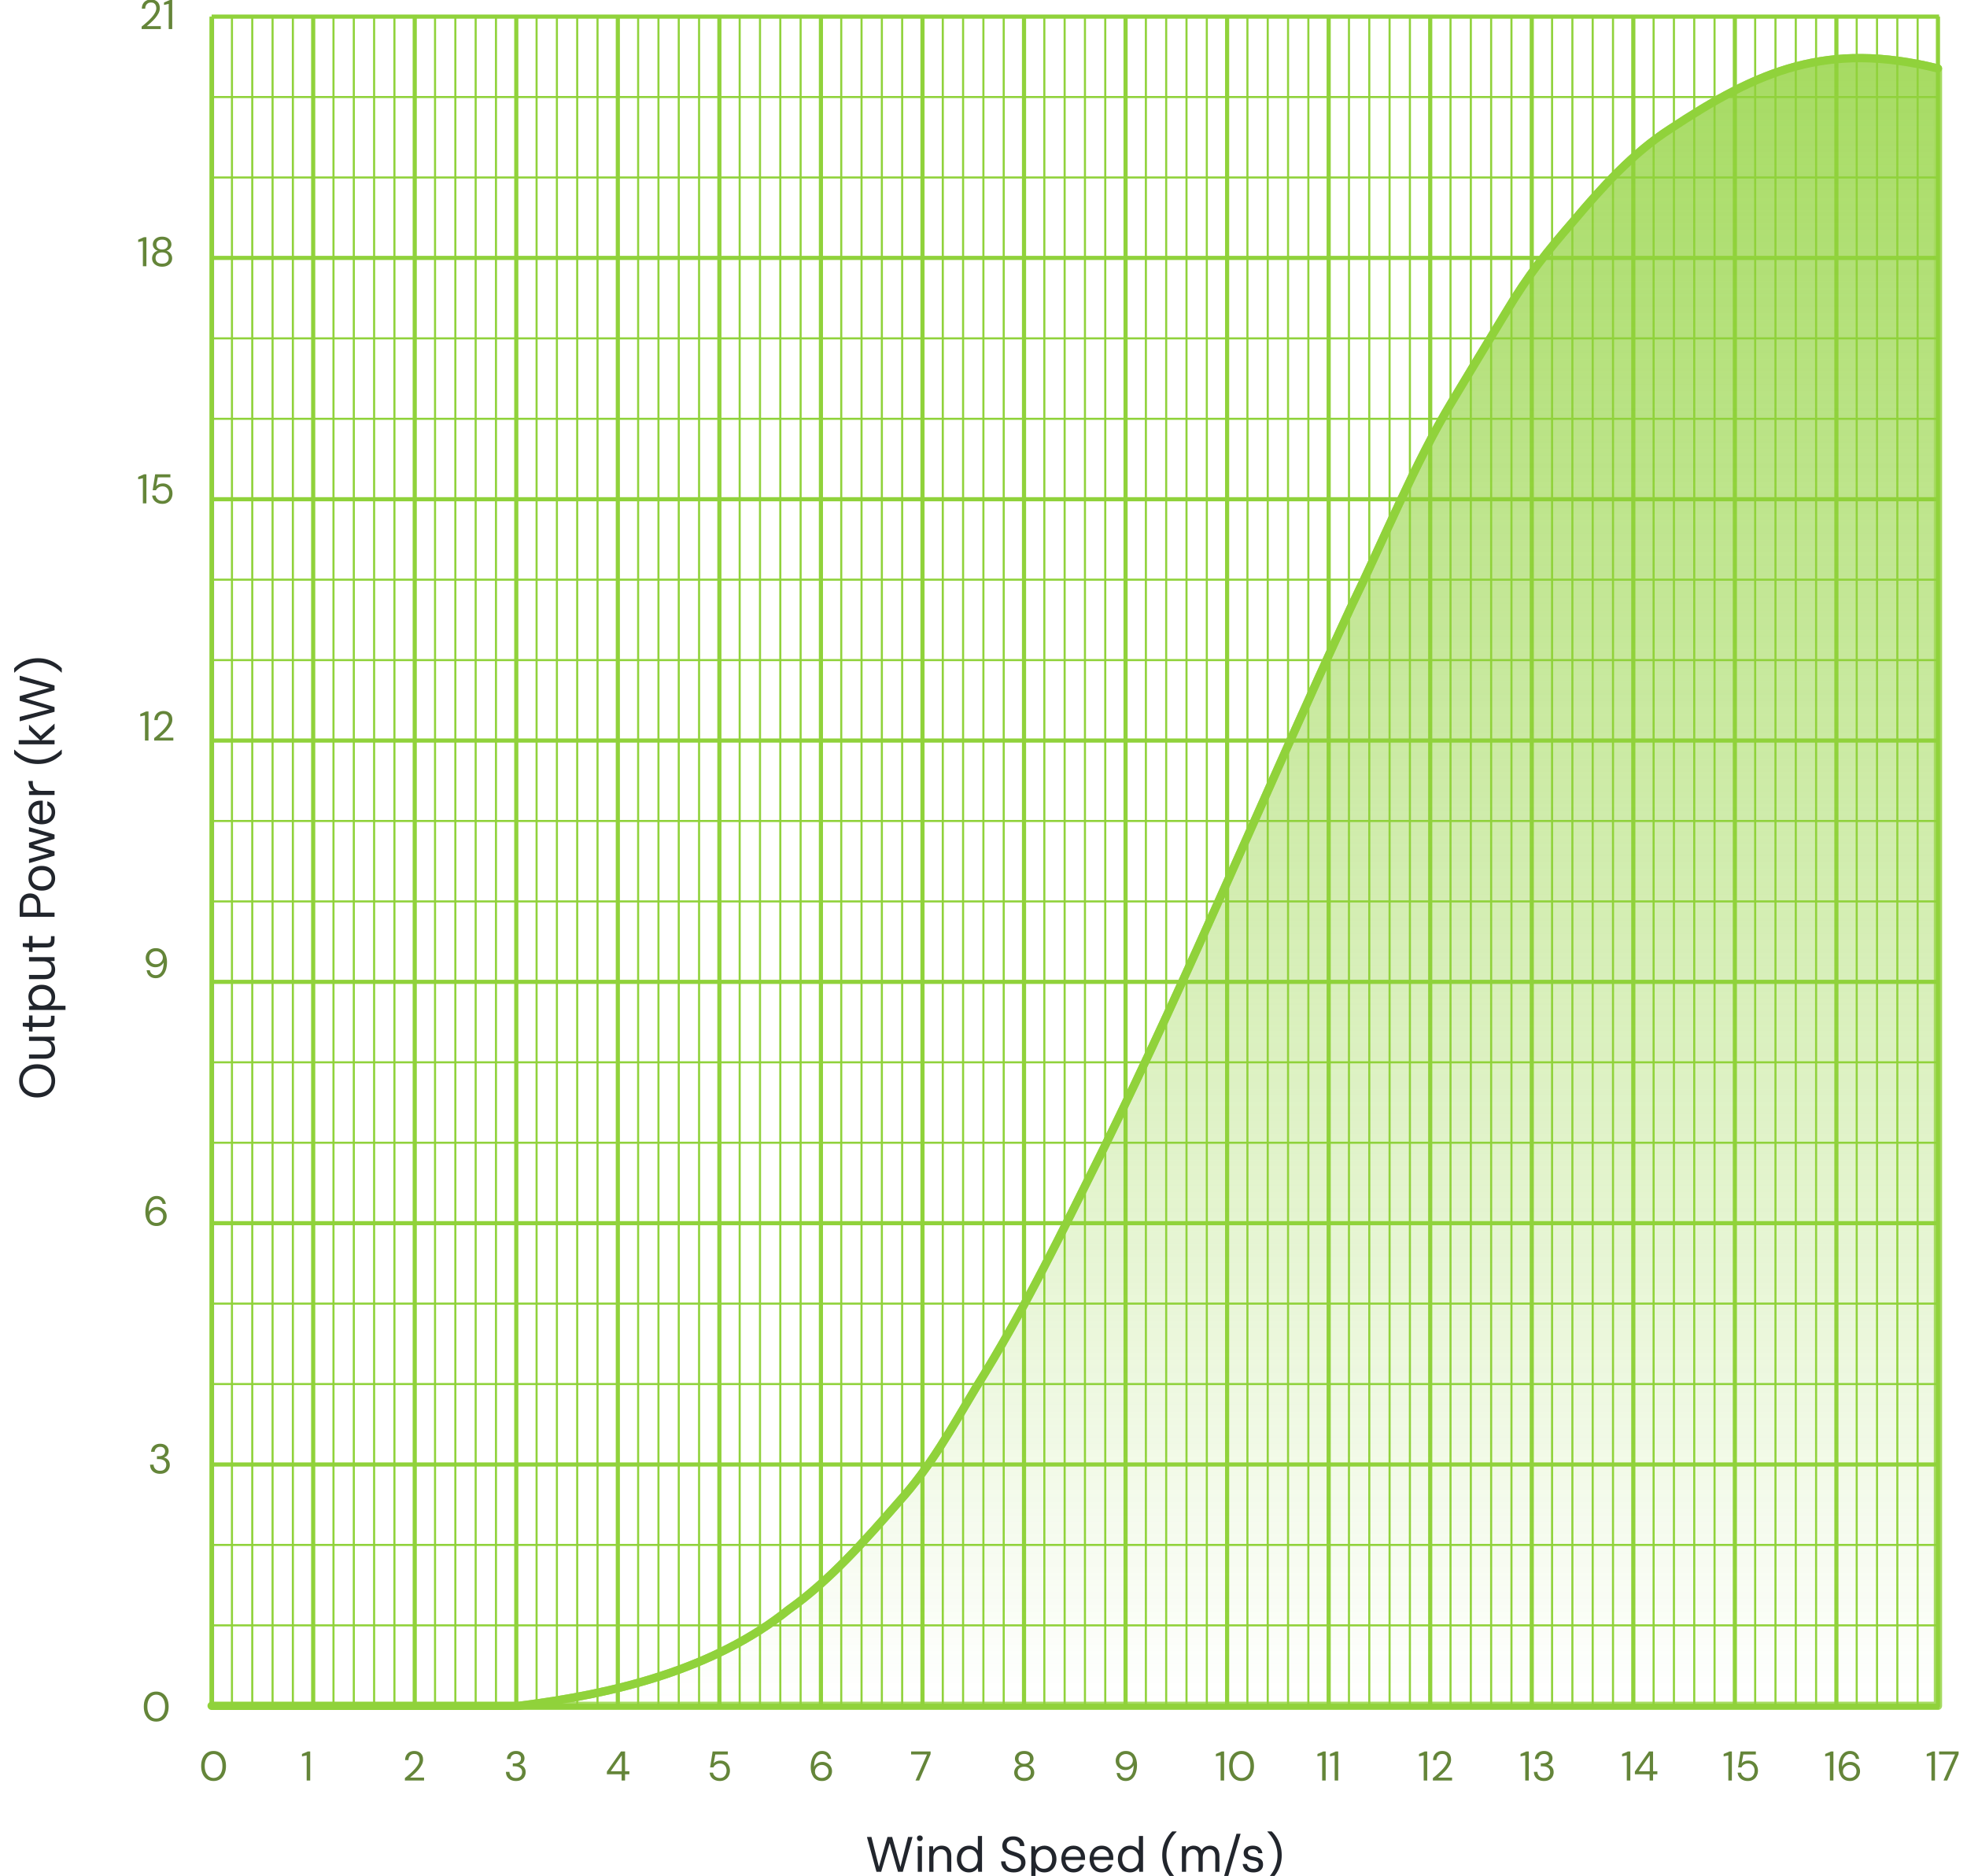 <?xml version="1.0" encoding="UTF-8"?> <svg xmlns="http://www.w3.org/2000/svg" width="474" height="452" viewBox="0 0 474 452" fill="none"><g clip-path="url(#clip0_4658_5780)"><path d="M51.332 411.327V4.069" stroke="#515761" stroke-width="0.5" stroke-miterlimit="10"></path><path d="M51 4H467.278" stroke="#90D23B" stroke-miterlimit="10"></path><path d="M51 23.381H467.278" stroke="#90D23B" stroke-width="0.5" stroke-miterlimit="10"></path><path d="M51 42.762H467.278" stroke="#90D23B" stroke-width="0.5" stroke-miterlimit="10"></path><path d="M51 62.143H467.278" stroke="#90D23B" stroke-miterlimit="10"></path><path d="M51 81.524H467.278" stroke="#90D23B" stroke-width="0.5" stroke-miterlimit="10"></path><path d="M51 100.905H467.278" stroke="#90D23B" stroke-width="0.5" stroke-miterlimit="10"></path><path d="M51 120.286H467.278" stroke="#90D23B" stroke-miterlimit="10"></path><path d="M51 139.667H467.278" stroke="#90D23B" stroke-width="0.5" stroke-miterlimit="10"></path><path d="M51 159.048H467.278" stroke="#90D23B" stroke-width="0.5" stroke-miterlimit="10"></path><path d="M51 178.429H467.278" stroke="#90D23B" stroke-miterlimit="10"></path><path d="M51 197.81H467.278" stroke="#90D23B" stroke-width="0.5" stroke-miterlimit="10"></path><path d="M51 217.19H467.278" stroke="#90D23B" stroke-width="0.5" stroke-miterlimit="10"></path><path d="M51 236.571H467.278" stroke="#90D23B" stroke-miterlimit="10"></path><path d="M51 255.952H467.278" stroke="#90D23B" stroke-width="0.5" stroke-miterlimit="10"></path><path d="M51 275.333H467.278" stroke="#90D23B" stroke-width="0.5" stroke-miterlimit="10"></path><path d="M51 294.714H467.278" stroke="#90D23B" stroke-miterlimit="10"></path><path d="M51 314.095H467.278" stroke="#90D23B" stroke-width="0.5" stroke-miterlimit="10"></path><path d="M51 333.476H467.278" stroke="#90D23B" stroke-width="0.5" stroke-miterlimit="10"></path><path d="M51 352.857H467.278" stroke="#90D23B" stroke-miterlimit="10"></path><path d="M51 372.238H467.278" stroke="#90D23B" stroke-width="0.5" stroke-miterlimit="10"></path><path d="M51 391.619H467.278" stroke="#90D23B" stroke-width="0.5" stroke-miterlimit="10"></path><path d="M51 411H467.278" stroke="#90D23B" stroke-miterlimit="10"></path><path d="M51.033 4.089V411.327H467.311" stroke="#90D23B" stroke-miterlimit="10"></path><path d="M51 411.258V4" stroke="#90D23B" stroke-miterlimit="10"></path><path d="M55.895 411.258V4" stroke="#90D23B" stroke-width="0.5" stroke-miterlimit="10"></path><path d="M60.788 411.258V4" stroke="#90D23B" stroke-width="0.5" stroke-miterlimit="10"></path><path d="M65.683 411.258V4" stroke="#90D23B" stroke-width="0.5" stroke-miterlimit="10"></path><path d="M70.576 411.258V4" stroke="#90D23B" stroke-width="0.5" stroke-miterlimit="10"></path><path d="M75.471 411.258V4" stroke="#90D23B" stroke-miterlimit="10"></path><path d="M80.364 411.258V4" stroke="#90D23B" stroke-width="0.5" stroke-miterlimit="10"></path><path d="M85.259 411.258V4" stroke="#90D23B" stroke-width="0.5" stroke-miterlimit="10"></path><path d="M90.153 411.258V4" stroke="#90D23B" stroke-width="0.5" stroke-miterlimit="10"></path><path d="M95.047 411.258V4" stroke="#90D23B" stroke-width="0.5" stroke-miterlimit="10"></path><path d="M99.941 411.258V4" stroke="#90D23B" stroke-miterlimit="10"></path><path d="M104.835 411.258V4" stroke="#90D23B" stroke-width="0.5" stroke-miterlimit="10"></path><path d="M109.729 411.258V4" stroke="#90D23B" stroke-width="0.5" stroke-miterlimit="10"></path><path d="M114.624 411.258V4" stroke="#90D23B" stroke-width="0.5" stroke-miterlimit="10"></path><path d="M119.518 411.258V4" stroke="#90D23B" stroke-width="0.5" stroke-miterlimit="10"></path><path d="M124.412 411.258V4" stroke="#90D23B" stroke-miterlimit="10"></path><path d="M129.306 411.258V4" stroke="#90D23B" stroke-width="0.5" stroke-miterlimit="10"></path><path d="M134.2 411.258V4" stroke="#90D23B" stroke-width="0.5" stroke-miterlimit="10"></path><path d="M139.094 411.258V4" stroke="#90D23B" stroke-width="0.5" stroke-miterlimit="10"></path><path d="M143.988 411.258V4" stroke="#90D23B" stroke-width="0.5" stroke-miterlimit="10"></path><path d="M148.883 411.258V4" stroke="#90D23B" stroke-miterlimit="10"></path><path d="M153.776 411.258V4" stroke="#90D23B" stroke-width="0.5" stroke-miterlimit="10"></path><path d="M158.671 411.258V4" stroke="#90D23B" stroke-width="0.5" stroke-miterlimit="10"></path><path d="M163.564 411.258V4" stroke="#90D23B" stroke-width="0.5" stroke-miterlimit="10"></path><path d="M168.459 411.258V4" stroke="#90D23B" stroke-width="0.5" stroke-miterlimit="10"></path><path d="M173.353 411.258V4" stroke="#90D23B" stroke-miterlimit="10"></path><path d="M178.247 411.258V4" stroke="#90D23B" stroke-width="0.5" stroke-miterlimit="10"></path><path d="M183.142 411.258V4" stroke="#90D23B" stroke-width="0.5" stroke-miterlimit="10"></path><path d="M188.035 411.258V4" stroke="#90D23B" stroke-width="0.5" stroke-miterlimit="10"></path><path d="M192.93 411.258V4" stroke="#90D23B" stroke-width="0.5" stroke-miterlimit="10"></path><path d="M197.823 411.258V4" stroke="#90D23B" stroke-miterlimit="10"></path><path d="M202.718 411.258V4" stroke="#90D23B" stroke-width="0.5" stroke-miterlimit="10"></path><path d="M207.611 411.258V4" stroke="#90D23B" stroke-width="0.5" stroke-miterlimit="10"></path><path d="M212.506 411.258V4" stroke="#90D23B" stroke-width="0.5" stroke-miterlimit="10"></path><path d="M217.4 411.258V4" stroke="#90D23B" stroke-width="0.5" stroke-miterlimit="10"></path><path d="M222.294 411.258V4" stroke="#90D23B" stroke-miterlimit="10"></path><path d="M227.188 411.258V4" stroke="#90D23B" stroke-width="0.5" stroke-miterlimit="10"></path><path d="M232.082 411.258V4" stroke="#90D23B" stroke-width="0.5" stroke-miterlimit="10"></path><path d="M236.977 411.258V4" stroke="#90D23B" stroke-width="0.5" stroke-miterlimit="10"></path><path d="M241.871 411.258V4" stroke="#90D23B" stroke-width="0.5" stroke-miterlimit="10"></path><path d="M246.765 411.258V4" stroke="#90D23B" stroke-miterlimit="10"></path><path d="M251.659 411.258V4" stroke="#90D23B" stroke-width="0.5" stroke-miterlimit="10"></path><path d="M256.553 411.258V4" stroke="#90D23B" stroke-width="0.5" stroke-miterlimit="10"></path><path d="M261.447 411.258V4" stroke="#90D23B" stroke-width="0.5" stroke-miterlimit="10"></path><path d="M266.341 411.258V4" stroke="#90D23B" stroke-width="0.5" stroke-miterlimit="10"></path><path d="M271.235 411.258V4" stroke="#90D23B" stroke-miterlimit="10"></path><path d="M276.13 411.258V4" stroke="#90D23B" stroke-width="0.5" stroke-miterlimit="10"></path><path d="M281.023 411.258V4" stroke="#90D23B" stroke-width="0.5" stroke-miterlimit="10"></path><path d="M285.918 411.258V4" stroke="#90D23B" stroke-width="0.5" stroke-miterlimit="10"></path><path d="M290.812 411.258V4" stroke="#90D23B" stroke-width="0.5" stroke-miterlimit="10"></path><path d="M295.706 411.258V4" stroke="#90D23B" stroke-miterlimit="10"></path><path d="M300.6 411.258V4" stroke="#90D23B" stroke-width="0.5" stroke-miterlimit="10"></path><path d="M305.494 411.258V4" stroke="#90D23B" stroke-width="0.5" stroke-miterlimit="10"></path><path d="M310.389 411.258V4" stroke="#90D23B" stroke-width="0.5" stroke-miterlimit="10"></path><path d="M315.282 411.258V4" stroke="#90D23B" stroke-width="0.5" stroke-miterlimit="10"></path><path d="M320.177 411.258V4" stroke="#90D23B" stroke-miterlimit="10"></path><path d="M325.07 411.258V4" stroke="#90D23B" stroke-width="0.5" stroke-miterlimit="10"></path><path d="M329.965 411.258V4" stroke="#90D23B" stroke-width="0.5" stroke-miterlimit="10"></path><path d="M334.858 411.258V4" stroke="#90D23B" stroke-width="0.5" stroke-miterlimit="10"></path><path d="M339.753 411.258V4" stroke="#90D23B" stroke-width="0.5" stroke-miterlimit="10"></path><path d="M344.647 411.258V4" stroke="#90D23B" stroke-miterlimit="10"></path><path d="M349.541 411.258V4" stroke="#90D23B" stroke-width="0.5" stroke-miterlimit="10"></path><path d="M354.436 411.258V4" stroke="#90D23B" stroke-width="0.5" stroke-miterlimit="10"></path><path d="M359.329 411.258V4" stroke="#90D23B" stroke-width="0.5" stroke-miterlimit="10"></path><path d="M364.224 411.258V4" stroke="#90D23B" stroke-width="0.5" stroke-miterlimit="10"></path><path d="M369.117 411.258V4" stroke="#90D23B" stroke-miterlimit="10"></path><path d="M374.012 411.258V4" stroke="#90D23B" stroke-width="0.5" stroke-miterlimit="10"></path><path d="M378.906 411.258V4" stroke="#90D23B" stroke-width="0.5" stroke-miterlimit="10"></path><path d="M383.8 411.258V4" stroke="#90D23B" stroke-width="0.5" stroke-miterlimit="10"></path><path d="M388.694 411.258V4" stroke="#90D23B" stroke-width="0.5" stroke-miterlimit="10"></path><path d="M393.588 411.258V4" stroke="#90D23B" stroke-miterlimit="10"></path><path d="M398.482 411.258V4" stroke="#90D23B" stroke-width="0.5" stroke-miterlimit="10"></path><path d="M403.376 411.258V4" stroke="#90D23B" stroke-width="0.5" stroke-miterlimit="10"></path><path d="M408.271 411.258V4" stroke="#90D23B" stroke-width="0.5" stroke-miterlimit="10"></path><path d="M413.164 411.258V4" stroke="#90D23B" stroke-width="0.5" stroke-miterlimit="10"></path><path d="M418.059 411.258V4" stroke="#90D23B" stroke-miterlimit="10"></path><path d="M422.953 411.258V4" stroke="#90D23B" stroke-width="0.5" stroke-miterlimit="10"></path><path d="M427.847 411.258V4" stroke="#90D23B" stroke-width="0.5" stroke-miterlimit="10"></path><path d="M432.741 411.258V4" stroke="#90D23B" stroke-width="0.5" stroke-miterlimit="10"></path><path d="M437.635 411.258V4" stroke="#90D23B" stroke-width="0.5" stroke-miterlimit="10"></path><path d="M442.529 411.258V4" stroke="#90D23B" stroke-miterlimit="10"></path><path d="M447.423 411.258V4" stroke="#90D23B" stroke-width="0.5" stroke-miterlimit="10"></path><path d="M452.317 411.258V4" stroke="#90D23B" stroke-width="0.5" stroke-miterlimit="10"></path><path d="M457.211 411.258V4" stroke="#90D23B" stroke-width="0.5" stroke-miterlimit="10"></path><path d="M462.105 411.258V4" stroke="#90D23B" stroke-width="0.5" stroke-miterlimit="10"></path><path d="M467 411.258V4" stroke="#90D23B" stroke-miterlimit="10"></path><path d="M467 16.499C440.222 9.86 423.693 17.038 402.464 31.079C393.486 36.852 386.089 45.076 379.211 53.226C372.796 60.599 368.192 66.386 363.087 74.939C359.003 81.654 353.801 90.267 349.833 96.877C341.086 111.307 332.938 131.136 325.54 146.285C305.293 189.891 287.011 233.9 265.743 277.147C255.956 296.752 246.863 315.683 235.112 334.436C229.313 344.126 224.266 353.352 216.676 361.757C208.681 370.893 199.973 380.823 190.129 387.762C172.232 402.147 148.286 408.114 125.072 411H51" stroke="#90D23B" stroke-width="2" stroke-linecap="round" stroke-linejoin="round"></path><g opacity="0.8"><path d="M467 16.499C440.222 9.86 423.693 17.038 402.463 31.079C393.486 36.852 386.088 45.076 379.211 53.226C372.796 60.599 368.192 66.386 363.087 74.939C359.002 81.654 353.801 90.267 349.832 96.877C341.086 111.307 332.937 131.136 325.54 146.285C305.293 189.891 287.011 233.9 265.742 277.147C255.956 296.752 246.863 315.683 235.112 334.436C229.313 344.126 224.266 353.352 216.675 361.757C208.681 370.893 199.973 380.823 190.129 387.762C172.232 402.147 148.286 408.114 125.072 411H467" fill="url(#paint0_linear_4658_5780)"></path><path d="M467 16.499C440.222 9.86 423.693 17.038 402.463 31.079C393.486 36.852 386.088 45.076 379.211 53.226C372.796 60.599 368.192 66.386 363.087 74.939C359.002 81.654 353.801 90.267 349.832 96.877C341.086 111.307 332.937 131.136 325.54 146.285C305.293 189.891 287.011 233.9 265.742 277.147C255.956 296.752 246.863 315.683 235.112 334.436C229.313 344.126 224.266 353.352 216.675 361.757C208.681 370.893 199.973 380.823 190.129 387.762C172.232 402.147 148.286 408.114 125.072 411H467V16.499Z" stroke="#90D23B" stroke-width="2" stroke-linecap="round" stroke-linejoin="round"></path></g><path d="M51.47 429.12C50.85 429.12 50.313 428.97 49.86 428.67C49.413 428.363 49.07 427.94 48.83 427.4C48.59 426.853 48.47 426.22 48.47 425.5C48.47 424.78 48.59 424.15 48.83 423.61C49.07 423.063 49.413 422.64 49.86 422.34C50.313 422.033 50.85 421.88 51.47 421.88C52.09 421.88 52.623 422.033 53.07 422.34C53.517 422.64 53.86 423.063 54.1 423.61C54.34 424.15 54.46 424.78 54.46 425.5C54.46 426.22 54.34 426.853 54.1 427.4C53.86 427.94 53.517 428.363 53.07 428.67C52.623 428.97 52.09 429.12 51.47 429.12ZM51.47 428.38C51.877 428.38 52.24 428.267 52.56 428.04C52.887 427.807 53.14 427.477 53.32 427.05C53.507 426.617 53.6 426.1 53.6 425.5C53.6 424.9 53.507 424.387 53.32 423.96C53.14 423.533 52.887 423.207 52.56 422.98C52.24 422.747 51.877 422.63 51.47 422.63C51.057 422.63 50.69 422.747 50.37 422.98C50.05 423.207 49.797 423.533 49.61 423.96C49.423 424.387 49.33 424.9 49.33 425.5C49.33 426.1 49.423 426.617 49.61 427.05C49.797 427.477 50.05 427.807 50.37 428.04C50.69 428.267 51.057 428.38 51.47 428.38Z" fill="#648539"></path><path d="M73.901 429V422.94L72.771 423.19V422.61L74.181 422H74.751V429H73.901Z" fill="#648539"></path><path d="M97.571 429V428.41C98.045 428.037 98.491 427.66 98.911 427.28C99.338 426.893 99.715 426.513 100.041 426.14C100.375 425.767 100.635 425.4 100.821 425.04C101.015 424.68 101.111 424.333 101.111 424C101.111 423.753 101.068 423.523 100.981 423.31C100.901 423.097 100.768 422.927 100.581 422.8C100.395 422.667 100.141 422.6 99.821 422.6C99.515 422.6 99.258 422.67 99.051 422.81C98.845 422.943 98.688 423.123 98.581 423.35C98.481 423.577 98.431 423.82 98.431 424.08H97.621C97.621 423.62 97.718 423.227 97.911 422.9C98.105 422.567 98.368 422.313 98.701 422.14C99.035 421.967 99.411 421.88 99.831 421.88C100.451 421.88 100.958 422.057 101.351 422.41C101.751 422.757 101.951 423.277 101.951 423.97C101.951 424.383 101.848 424.793 101.641 425.2C101.435 425.6 101.171 425.99 100.851 426.37C100.531 426.743 100.188 427.093 99.821 427.42C99.461 427.747 99.125 428.04 98.811 428.3H102.191V429H97.571Z" fill="#648539"></path><path d="M124.332 429.12C123.885 429.12 123.482 429.04 123.122 428.88C122.762 428.713 122.472 428.467 122.252 428.14C122.039 427.813 121.925 427.407 121.912 426.92H122.762C122.769 427.32 122.909 427.667 123.182 427.96C123.455 428.247 123.839 428.39 124.332 428.39C124.825 428.39 125.195 428.253 125.442 427.98C125.695 427.707 125.822 427.377 125.822 426.99C125.822 426.663 125.742 426.397 125.582 426.19C125.429 425.983 125.219 425.83 124.952 425.73C124.692 425.63 124.405 425.58 124.092 425.58H123.572V424.87H124.092C124.545 424.87 124.899 424.767 125.152 424.56C125.412 424.353 125.542 424.063 125.542 423.69C125.542 423.377 125.439 423.12 125.232 422.92C125.032 422.713 124.732 422.61 124.332 422.61C123.945 422.61 123.635 422.727 123.402 422.96C123.169 423.187 123.039 423.473 123.012 423.82H122.162C122.182 423.44 122.282 423.103 122.462 422.81C122.649 422.517 122.902 422.29 123.222 422.13C123.542 421.963 123.912 421.88 124.332 421.88C124.785 421.88 125.162 421.96 125.462 422.12C125.769 422.28 125.999 422.493 126.152 422.76C126.312 423.027 126.392 423.32 126.392 423.64C126.392 423.993 126.295 424.317 126.102 424.61C125.909 424.897 125.619 425.09 125.232 425.19C125.645 425.277 125.989 425.473 126.262 425.78C126.535 426.087 126.672 426.49 126.672 426.99C126.672 427.377 126.582 427.733 126.402 428.06C126.229 428.38 125.969 428.637 125.622 428.83C125.275 429.023 124.845 429.12 124.332 429.12Z" fill="#648539"></path><path d="M149.793 429V427.5H146.243V426.85L149.643 422H150.623V426.76H151.663V427.5H150.623V429H149.793ZM147.173 426.76H149.833V422.93L147.173 426.76Z" fill="#648539"></path><path d="M173.473 429.12C172.993 429.12 172.576 429.033 172.223 428.86C171.869 428.687 171.586 428.45 171.373 428.15C171.166 427.843 171.039 427.497 170.993 427.11H171.813C171.893 427.497 172.079 427.81 172.373 428.05C172.666 428.283 173.036 428.4 173.483 428.4C173.816 428.4 174.103 428.323 174.343 428.17C174.583 428.01 174.766 427.797 174.893 427.53C175.026 427.263 175.093 426.967 175.093 426.64C175.093 426.12 174.946 425.7 174.653 425.38C174.359 425.06 173.979 424.9 173.513 424.9C173.126 424.9 172.796 424.987 172.523 425.16C172.249 425.333 172.049 425.56 171.923 425.84H171.123L171.723 422H175.393V422.73H172.373L171.963 424.86C172.123 424.667 172.343 424.507 172.623 424.38C172.909 424.253 173.236 424.19 173.603 424.19C174.063 424.19 174.463 424.297 174.803 424.51C175.149 424.723 175.419 425.013 175.613 425.38C175.806 425.747 175.903 426.163 175.903 426.63C175.903 427.077 175.806 427.49 175.613 427.87C175.426 428.25 175.149 428.553 174.783 428.78C174.423 429.007 173.986 429.12 173.473 429.12Z" fill="#648539"></path><path d="M198.083 429.12C197.577 429.12 197.15 429.027 196.803 428.84C196.457 428.647 196.177 428.39 195.963 428.07C195.757 427.75 195.603 427.393 195.503 427C195.41 426.6 195.363 426.193 195.363 425.78C195.363 425.007 195.47 424.33 195.683 423.75C195.897 423.163 196.203 422.707 196.603 422.38C197.01 422.047 197.5 421.88 198.073 421.88C198.513 421.88 198.89 421.967 199.203 422.14C199.517 422.313 199.763 422.547 199.943 422.84C200.13 423.127 200.247 423.447 200.293 423.8H199.513C199.44 423.42 199.277 423.127 199.023 422.92C198.77 422.713 198.45 422.61 198.063 422.61C197.537 422.61 197.093 422.86 196.733 423.36C196.38 423.853 196.19 424.627 196.163 425.68C196.323 425.367 196.577 425.097 196.923 424.87C197.277 424.637 197.7 424.52 198.193 424.52C198.593 424.52 198.967 424.613 199.313 424.8C199.667 424.987 199.953 425.25 200.173 425.59C200.393 425.923 200.503 426.317 200.503 426.77C200.503 427.163 200.407 427.54 200.213 427.9C200.02 428.26 199.74 428.553 199.373 428.78C199.013 429.007 198.583 429.12 198.083 429.12ZM198.023 428.38C198.337 428.38 198.617 428.313 198.863 428.18C199.11 428.047 199.303 427.863 199.443 427.63C199.583 427.39 199.653 427.117 199.653 426.81C199.653 426.337 199.497 425.96 199.183 425.68C198.877 425.393 198.49 425.25 198.023 425.25C197.71 425.25 197.43 425.323 197.183 425.47C196.937 425.61 196.74 425.8 196.593 426.04C196.453 426.28 196.383 426.54 196.383 426.82C196.383 427.12 196.453 427.39 196.593 427.63C196.74 427.863 196.937 428.047 197.183 428.18C197.43 428.313 197.71 428.38 198.023 428.38Z" fill="#648539"></path><path d="M220.614 429L223.394 422.72H219.554V422H224.254V422.63L221.504 429H220.614Z" fill="#648539"></path><path d="M246.815 429.12C246.355 429.12 245.941 429.037 245.575 428.87C245.208 428.697 244.918 428.46 244.705 428.16C244.498 427.853 244.395 427.5 244.395 427.1C244.395 426.673 244.518 426.29 244.765 425.95C245.018 425.61 245.351 425.383 245.765 425.27C245.385 425.143 245.091 424.94 244.885 424.66C244.678 424.38 244.575 424.073 244.575 423.74C244.575 423.4 244.665 423.09 244.845 422.81C245.025 422.523 245.281 422.297 245.615 422.13C245.948 421.963 246.348 421.88 246.815 421.88C247.281 421.88 247.681 421.963 248.015 422.13C248.348 422.297 248.605 422.523 248.785 422.81C248.965 423.09 249.055 423.4 249.055 423.74C249.055 424.067 248.951 424.373 248.745 424.66C248.538 424.94 248.245 425.143 247.865 425.27C248.278 425.383 248.608 425.61 248.855 425.95C249.108 426.29 249.235 426.673 249.235 427.1C249.235 427.5 249.128 427.853 248.915 428.16C248.708 428.46 248.421 428.697 248.055 428.87C247.688 429.037 247.275 429.12 246.815 429.12ZM246.815 424.97C247.241 424.97 247.578 424.863 247.825 424.65C248.078 424.43 248.205 424.143 248.205 423.79C248.205 423.397 248.081 423.1 247.835 422.9C247.588 422.7 247.248 422.6 246.815 422.6C246.381 422.6 246.041 422.7 245.795 422.9C245.555 423.1 245.435 423.397 245.435 423.79C245.435 424.143 245.558 424.43 245.805 424.65C246.051 424.863 246.388 424.97 246.815 424.97ZM246.815 428.38C247.341 428.38 247.735 428.26 247.995 428.02C248.261 427.773 248.395 427.45 248.395 427.05C248.395 426.597 248.251 426.253 247.965 426.02C247.678 425.787 247.295 425.67 246.815 425.67C246.335 425.67 245.951 425.787 245.665 426.02C245.378 426.253 245.235 426.597 245.235 427.05C245.235 427.45 245.365 427.773 245.625 428.02C245.891 428.26 246.288 428.38 246.815 428.38Z" fill="#648539"></path><path d="M271.285 429.12C270.845 429.12 270.469 429.033 270.155 428.86C269.842 428.687 269.592 428.457 269.405 428.17C269.225 427.877 269.115 427.553 269.075 427.2H269.855C269.922 427.58 270.082 427.873 270.335 428.08C270.589 428.287 270.909 428.39 271.295 428.39C271.829 428.39 272.272 428.143 272.625 427.65C272.979 427.15 273.169 426.373 273.195 425.32C273.035 425.633 272.779 425.907 272.425 426.14C272.079 426.367 271.659 426.48 271.165 426.48C270.772 426.48 270.399 426.387 270.045 426.2C269.692 426.013 269.405 425.753 269.185 425.42C268.965 425.08 268.855 424.683 268.855 424.23C268.855 423.837 268.952 423.46 269.145 423.1C269.345 422.74 269.625 422.447 269.985 422.22C270.345 421.993 270.775 421.88 271.275 421.88C271.782 421.88 272.209 421.977 272.555 422.17C272.902 422.357 273.179 422.61 273.385 422.93C273.599 423.25 273.752 423.61 273.845 424.01C273.945 424.403 273.995 424.807 273.995 425.22C273.995 425.993 273.889 426.673 273.675 427.26C273.462 427.84 273.152 428.297 272.745 428.63C272.345 428.957 271.859 429.12 271.285 429.12ZM271.335 425.75C271.649 425.75 271.929 425.68 272.175 425.54C272.422 425.393 272.619 425.2 272.765 424.96C272.912 424.72 272.985 424.46 272.985 424.18C272.985 423.88 272.912 423.613 272.765 423.38C272.619 423.14 272.422 422.953 272.175 422.82C271.929 422.687 271.649 422.62 271.335 422.62C271.022 422.62 270.742 422.687 270.495 422.82C270.249 422.953 270.055 423.14 269.915 423.38C269.775 423.613 269.705 423.883 269.705 424.19C269.705 424.663 269.859 425.043 270.165 425.33C270.479 425.61 270.869 425.75 271.335 425.75Z" fill="#648539"></path><path d="M294.136 429V422.94L293.006 423.19V422.61L294.416 422H294.986V429H294.136ZM299.194 429.12C298.574 429.12 298.037 428.97 297.584 428.67C297.137 428.363 296.794 427.94 296.554 427.4C296.314 426.853 296.194 426.22 296.194 425.5C296.194 424.78 296.314 424.15 296.554 423.61C296.794 423.063 297.137 422.64 297.584 422.34C298.037 422.033 298.574 421.88 299.194 421.88C299.814 421.88 300.347 422.033 300.794 422.34C301.24 422.64 301.584 423.063 301.824 423.61C302.064 424.15 302.184 424.78 302.184 425.5C302.184 426.22 302.064 426.853 301.824 427.4C301.584 427.94 301.24 428.363 300.794 428.67C300.347 428.97 299.814 429.12 299.194 429.12ZM299.194 428.38C299.6 428.38 299.964 428.267 300.284 428.04C300.61 427.807 300.864 427.477 301.044 427.05C301.23 426.617 301.324 426.1 301.324 425.5C301.324 424.9 301.23 424.387 301.044 423.96C300.864 423.533 300.61 423.207 300.284 422.98C299.964 422.747 299.6 422.63 299.194 422.63C298.78 422.63 298.414 422.747 298.094 422.98C297.774 423.207 297.52 423.533 297.334 423.96C297.147 424.387 297.054 424.9 297.054 425.5C297.054 426.1 297.147 426.617 297.334 427.05C297.52 427.477 297.774 427.807 298.094 428.04C298.414 428.267 298.78 428.38 299.194 428.38Z" fill="#648539"></path><path d="M318.607 429V422.94L317.477 423.19V422.61L318.887 422H319.457V429H318.607ZM321.624 429V422.94L320.494 423.19V422.61L321.904 422H322.474V429H321.624Z" fill="#648539"></path><path d="M343.077 429V422.94L341.947 423.19V422.61L343.357 422H343.927V429H343.077ZM345.295 429V428.41C345.768 428.037 346.215 427.66 346.635 427.28C347.062 426.893 347.438 426.513 347.765 426.14C348.098 425.767 348.358 425.4 348.545 425.04C348.738 424.68 348.835 424.333 348.835 424C348.835 423.753 348.792 423.523 348.705 423.31C348.625 423.097 348.492 422.927 348.305 422.8C348.118 422.667 347.865 422.6 347.545 422.6C347.238 422.6 346.982 422.67 346.775 422.81C346.568 422.943 346.412 423.123 346.305 423.35C346.205 423.577 346.155 423.82 346.155 424.08H345.345C345.345 423.62 345.442 423.227 345.635 422.9C345.828 422.567 346.092 422.313 346.425 422.14C346.758 421.967 347.135 421.88 347.555 421.88C348.175 421.88 348.682 422.057 349.075 422.41C349.475 422.757 349.675 423.277 349.675 423.97C349.675 424.383 349.572 424.793 349.365 425.2C349.158 425.6 348.895 425.99 348.575 426.37C348.255 426.743 347.912 427.093 347.545 427.42C347.185 427.747 346.848 428.04 346.535 428.3H349.915V429H345.295Z" fill="#648539"></path><path d="M367.547 429V422.94L366.417 423.19V422.61L367.827 422H368.397V429H367.547ZM372.055 429.12C371.608 429.12 371.205 429.04 370.845 428.88C370.485 428.713 370.195 428.467 369.975 428.14C369.761 427.813 369.648 427.407 369.635 426.92H370.485C370.491 427.32 370.631 427.667 370.905 427.96C371.178 428.247 371.561 428.39 372.055 428.39C372.548 428.39 372.918 428.253 373.165 427.98C373.418 427.707 373.545 427.377 373.545 426.99C373.545 426.663 373.465 426.397 373.305 426.19C373.151 425.983 372.941 425.83 372.675 425.73C372.415 425.63 372.128 425.58 371.815 425.58H371.295V424.87H371.815C372.268 424.87 372.621 424.767 372.875 424.56C373.135 424.353 373.265 424.063 373.265 423.69C373.265 423.377 373.161 423.12 372.955 422.92C372.755 422.713 372.455 422.61 372.055 422.61C371.668 422.61 371.358 422.727 371.125 422.96C370.891 423.187 370.761 423.473 370.735 423.82H369.885C369.905 423.44 370.005 423.103 370.185 422.81C370.371 422.517 370.625 422.29 370.945 422.13C371.265 421.963 371.635 421.88 372.055 421.88C372.508 421.88 372.885 421.96 373.185 422.12C373.491 422.28 373.721 422.493 373.875 422.76C374.035 423.027 374.115 423.32 374.115 423.64C374.115 423.993 374.018 424.317 373.825 424.61C373.631 424.897 373.341 425.09 372.955 425.19C373.368 425.277 373.711 425.473 373.985 425.78C374.258 426.087 374.395 426.49 374.395 426.99C374.395 427.377 374.305 427.733 374.125 428.06C373.951 428.38 373.691 428.637 373.345 428.83C372.998 429.023 372.568 429.12 372.055 429.12Z" fill="#648539"></path><path d="M392.018 429V422.94L390.888 423.19V422.61L392.298 422H392.868V429H392.018ZM397.515 429V427.5H393.965V426.85L397.365 422H398.345V426.76H399.385V427.5H398.345V429H397.515ZM394.895 426.76H397.555V422.93L394.895 426.76Z" fill="#648539"></path><path d="M416.489 429V422.94L415.359 423.19V422.61L416.769 422H417.339V429H416.489ZM421.196 429.12C420.716 429.12 420.3 429.033 419.946 428.86C419.593 428.687 419.31 428.45 419.096 428.15C418.89 427.843 418.763 427.497 418.716 427.11H419.536C419.616 427.497 419.803 427.81 420.096 428.05C420.39 428.283 420.76 428.4 421.206 428.4C421.54 428.4 421.826 428.323 422.066 428.17C422.306 428.01 422.49 427.797 422.616 427.53C422.75 427.263 422.816 426.967 422.816 426.64C422.816 426.12 422.67 425.7 422.376 425.38C422.083 425.06 421.703 424.9 421.236 424.9C420.85 424.9 420.52 424.987 420.246 425.16C419.973 425.333 419.773 425.56 419.646 425.84H418.846L419.446 422H423.116V422.73H420.096L419.686 424.86C419.846 424.667 420.066 424.507 420.346 424.38C420.633 424.253 420.96 424.19 421.326 424.19C421.786 424.19 422.186 424.297 422.526 424.51C422.873 424.723 423.143 425.013 423.336 425.38C423.53 425.747 423.626 426.163 423.626 426.63C423.626 427.077 423.53 427.49 423.336 427.87C423.15 428.25 422.873 428.553 422.506 428.78C422.146 429.007 421.71 429.12 421.196 429.12Z" fill="#648539"></path><path d="M440.959 429V422.94L439.829 423.19V422.61L441.239 422H441.809V429H440.959ZM445.807 429.12C445.3 429.12 444.874 429.027 444.527 428.84C444.18 428.647 443.9 428.39 443.687 428.07C443.48 427.75 443.327 427.393 443.227 427C443.134 426.6 443.087 426.193 443.087 425.78C443.087 425.007 443.194 424.33 443.407 423.75C443.62 423.163 443.927 422.707 444.327 422.38C444.734 422.047 445.224 421.88 445.797 421.88C446.237 421.88 446.614 421.967 446.927 422.14C447.24 422.313 447.487 422.547 447.667 422.84C447.854 423.127 447.97 423.447 448.017 423.8H447.237C447.164 423.42 447 423.127 446.747 422.92C446.494 422.713 446.174 422.61 445.787 422.61C445.26 422.61 444.817 422.86 444.457 423.36C444.104 423.853 443.914 424.627 443.887 425.68C444.047 425.367 444.3 425.097 444.647 424.87C445 424.637 445.424 424.52 445.917 424.52C446.317 424.52 446.69 424.613 447.037 424.8C447.39 424.987 447.677 425.25 447.897 425.59C448.117 425.923 448.227 426.317 448.227 426.77C448.227 427.163 448.13 427.54 447.937 427.9C447.744 428.26 447.464 428.553 447.097 428.78C446.737 429.007 446.307 429.12 445.807 429.12ZM445.747 428.38C446.06 428.38 446.34 428.313 446.587 428.18C446.834 428.047 447.027 427.863 447.167 427.63C447.307 427.39 447.377 427.117 447.377 426.81C447.377 426.337 447.22 425.96 446.907 425.68C446.6 425.393 446.214 425.25 445.747 425.25C445.434 425.25 445.154 425.323 444.907 425.47C444.66 425.61 444.464 425.8 444.317 426.04C444.177 426.28 444.107 426.54 444.107 426.82C444.107 427.12 444.177 427.39 444.317 427.63C444.464 427.863 444.66 428.047 444.907 428.18C445.154 428.313 445.434 428.38 445.747 428.38Z" fill="#648539"></path><path d="M465.43 429V422.94L464.3 423.19V422.61L465.71 422H466.28V429H465.43ZM468.338 429L471.118 422.72H467.278V422H471.978V422.63L469.228 429H468.338Z" fill="#648539"></path><path d="M34.13 7V6.41C34.603 6.037 35.05 5.66 35.47 5.28C35.897 4.893 36.273 4.513 36.6 4.14C36.933 3.767 37.193 3.4 37.38 3.04C37.573 2.68 37.67 2.333 37.67 2C37.67 1.753 37.627 1.523 37.54 1.31C37.46 1.097 37.327 0.927 37.14 0.8C36.953 0.667 36.7 0.6 36.38 0.6C36.073 0.6 35.817 0.67 35.61 0.81C35.403 0.943 35.247 1.123 35.14 1.35C35.04 1.577 34.99 1.82 34.99 2.08H34.18C34.18 1.62 34.277 1.227 34.47 0.9C34.663 0.567 34.927 0.313 35.26 0.14C35.593 -0.033 35.97 -0.12 36.39 -0.12C37.01 -0.12 37.517 0.057 37.91 0.41C38.31 0.757 38.51 1.277 38.51 1.97C38.51 2.383 38.407 2.793 38.2 3.2C37.993 3.6 37.73 3.99 37.41 4.37C37.09 4.743 36.747 5.093 36.38 5.42C36.02 5.747 35.683 6.04 35.37 6.3H38.75V7H34.13ZM40.653 7V0.94L39.523 1.19V0.61L40.933 -4.76837e-07H41.503V7H40.653Z" fill="#648539"></path><path d="M34.43 64.142V58.082L33.3 58.332V57.752L34.71 57.142H35.28V64.142H34.43ZM39.068 64.262C38.608 64.262 38.194 64.179 37.828 64.012C37.461 63.839 37.171 63.602 36.958 63.302C36.751 62.995 36.648 62.642 36.648 62.242C36.648 61.815 36.771 61.432 37.018 61.092C37.271 60.752 37.604 60.525 38.018 60.412C37.638 60.285 37.344 60.082 37.138 59.802C36.931 59.522 36.828 59.215 36.828 58.882C36.828 58.542 36.918 58.232 37.098 57.952C37.278 57.665 37.534 57.439 37.868 57.272C38.201 57.105 38.601 57.022 39.068 57.022C39.534 57.022 39.934 57.105 40.268 57.272C40.601 57.439 40.858 57.665 41.038 57.952C41.218 58.232 41.308 58.542 41.308 58.882C41.308 59.209 41.204 59.515 40.998 59.802C40.791 60.082 40.498 60.285 40.118 60.412C40.531 60.525 40.861 60.752 41.108 61.092C41.361 61.432 41.488 61.815 41.488 62.242C41.488 62.642 41.381 62.995 41.168 63.302C40.961 63.602 40.674 63.839 40.308 64.012C39.941 64.179 39.528 64.262 39.068 64.262ZM39.068 60.112C39.494 60.112 39.831 60.005 40.078 59.792C40.331 59.572 40.458 59.285 40.458 58.932C40.458 58.539 40.334 58.242 40.088 58.042C39.841 57.842 39.501 57.742 39.068 57.742C38.634 57.742 38.294 57.842 38.048 58.042C37.808 58.242 37.688 58.539 37.688 58.932C37.688 59.285 37.811 59.572 38.058 59.792C38.304 60.005 38.641 60.112 39.068 60.112ZM39.068 63.522C39.594 63.522 39.988 63.402 40.248 63.162C40.514 62.915 40.648 62.592 40.648 62.192C40.648 61.739 40.504 61.395 40.218 61.162C39.931 60.929 39.548 60.812 39.068 60.812C38.588 60.812 38.204 60.929 37.918 61.162C37.631 61.395 37.488 61.739 37.488 62.192C37.488 62.592 37.618 62.915 37.878 63.162C38.144 63.402 38.541 63.522 39.068 63.522Z" fill="#648539"></path><path d="M34.43 121.284V115.224L33.3 115.474V114.894L34.71 114.284H35.28V121.284H34.43ZM39.138 121.404C38.658 121.404 38.241 121.317 37.888 121.144C37.534 120.971 37.251 120.734 37.038 120.434C36.831 120.127 36.704 119.781 36.658 119.394H37.478C37.558 119.781 37.744 120.094 38.038 120.334C38.331 120.567 38.701 120.684 39.148 120.684C39.481 120.684 39.768 120.607 40.008 120.454C40.248 120.294 40.431 120.081 40.558 119.814C40.691 119.547 40.758 119.251 40.758 118.924C40.758 118.404 40.611 117.984 40.318 117.664C40.024 117.344 39.644 117.184 39.178 117.184C38.791 117.184 38.461 117.271 38.188 117.444C37.914 117.617 37.714 117.844 37.588 118.124H36.788L37.388 114.284H41.058V115.014H38.038L37.628 117.144C37.788 116.951 38.008 116.791 38.288 116.664C38.574 116.537 38.901 116.474 39.268 116.474C39.728 116.474 40.128 116.581 40.468 116.794C40.814 117.007 41.084 117.297 41.278 117.664C41.471 118.031 41.568 118.447 41.568 118.914C41.568 119.361 41.471 119.774 41.278 120.154C41.091 120.534 40.814 120.837 40.448 121.064C40.088 121.291 39.651 121.404 39.138 121.404Z" fill="#648539"></path><path d="M34.93 178.426V172.366L33.8 172.616V172.036L35.21 171.426H35.78V178.426H34.93ZM37.148 178.426V177.836C37.621 177.463 38.068 177.086 38.488 176.706C38.914 176.319 39.291 175.939 39.618 175.566C39.951 175.193 40.211 174.826 40.398 174.466C40.591 174.106 40.688 173.759 40.688 173.426C40.688 173.179 40.644 172.949 40.558 172.736C40.478 172.523 40.344 172.353 40.158 172.226C39.971 172.093 39.718 172.026 39.398 172.026C39.091 172.026 38.834 172.096 38.628 172.236C38.421 172.369 38.264 172.549 38.158 172.776C38.058 173.003 38.008 173.246 38.008 173.506H37.198C37.198 173.046 37.294 172.653 37.488 172.326C37.681 171.993 37.944 171.739 38.278 171.566C38.611 171.393 38.988 171.306 39.408 171.306C40.028 171.306 40.534 171.483 40.928 171.836C41.328 172.183 41.528 172.703 41.528 173.396C41.528 173.809 41.424 174.219 41.218 174.626C41.011 175.026 40.748 175.416 40.428 175.796C40.108 176.169 39.764 176.519 39.398 176.846C39.038 177.173 38.701 177.466 38.388 177.726H41.768V178.426H37.148Z" fill="#648539"></path><path d="M37.537 235.688C37.097 235.688 36.721 235.601 36.407 235.428C36.094 235.255 35.844 235.025 35.657 234.738C35.477 234.445 35.367 234.121 35.327 233.768H36.107C36.174 234.148 36.334 234.441 36.587 234.648C36.841 234.855 37.161 234.958 37.547 234.958C38.081 234.958 38.524 234.711 38.877 234.218C39.231 233.718 39.421 232.941 39.447 231.888C39.287 232.201 39.031 232.475 38.677 232.708C38.331 232.935 37.911 233.048 37.417 233.048C37.024 233.048 36.651 232.955 36.297 232.768C35.944 232.581 35.657 232.321 35.437 231.988C35.217 231.648 35.107 231.251 35.107 230.798C35.107 230.405 35.204 230.028 35.397 229.668C35.597 229.308 35.877 229.015 36.237 228.788C36.597 228.561 37.027 228.448 37.527 228.448C38.034 228.448 38.461 228.545 38.807 228.738C39.154 228.925 39.431 229.178 39.637 229.498C39.851 229.818 40.004 230.178 40.097 230.578C40.197 230.971 40.247 231.375 40.247 231.788C40.247 232.561 40.141 233.241 39.927 233.828C39.714 234.408 39.404 234.865 38.997 235.198C38.597 235.525 38.111 235.688 37.537 235.688ZM37.587 232.318C37.901 232.318 38.181 232.248 38.427 232.108C38.674 231.961 38.871 231.768 39.017 231.528C39.164 231.288 39.237 231.028 39.237 230.748C39.237 230.448 39.164 230.181 39.017 229.948C38.871 229.708 38.674 229.521 38.427 229.388C38.181 229.255 37.901 229.188 37.587 229.188C37.274 229.188 36.994 229.255 36.747 229.388C36.501 229.521 36.307 229.708 36.167 229.948C36.027 230.181 35.957 230.451 35.957 230.758C35.957 231.231 36.111 231.611 36.417 231.898C36.731 232.178 37.121 232.318 37.587 232.318Z" fill="#648539"></path><path d="M37.747 295.395C37.241 295.395 36.814 295.301 36.467 295.115C36.121 294.921 35.841 294.665 35.627 294.345C35.421 294.025 35.267 293.668 35.167 293.275C35.074 292.875 35.027 292.468 35.027 292.055C35.027 291.281 35.134 290.605 35.347 290.025C35.561 289.438 35.867 288.981 36.267 288.655C36.674 288.321 37.164 288.155 37.737 288.155C38.177 288.155 38.554 288.241 38.867 288.415C39.181 288.588 39.427 288.821 39.607 289.115C39.794 289.401 39.911 289.721 39.957 290.075H39.177C39.104 289.695 38.941 289.401 38.687 289.195C38.434 288.988 38.114 288.885 37.727 288.885C37.201 288.885 36.757 289.135 36.397 289.635C36.044 290.128 35.854 290.901 35.827 291.955C35.987 291.641 36.241 291.371 36.587 291.145C36.941 290.911 37.364 290.795 37.857 290.795C38.257 290.795 38.631 290.888 38.977 291.075C39.331 291.261 39.617 291.525 39.837 291.865C40.057 292.198 40.167 292.591 40.167 293.045C40.167 293.438 40.071 293.815 39.877 294.175C39.684 294.535 39.404 294.828 39.037 295.055C38.677 295.281 38.247 295.395 37.747 295.395ZM37.687 294.655C38.001 294.655 38.281 294.588 38.527 294.455C38.774 294.321 38.967 294.138 39.107 293.905C39.247 293.665 39.317 293.391 39.317 293.085C39.317 292.611 39.161 292.235 38.847 291.955C38.541 291.668 38.154 291.525 37.687 291.525C37.374 291.525 37.094 291.598 36.847 291.745C36.601 291.885 36.404 292.075 36.257 292.315C36.117 292.555 36.047 292.815 36.047 293.095C36.047 293.395 36.117 293.665 36.257 293.905C36.404 294.138 36.601 294.321 36.847 294.455C37.094 294.588 37.374 294.655 37.687 294.655Z" fill="#648539"></path><path d="M38.578 355.102C38.132 355.102 37.728 355.022 37.368 354.862C37.008 354.695 36.718 354.448 36.498 354.122C36.285 353.795 36.172 353.388 36.158 352.902H37.008C37.015 353.302 37.155 353.648 37.428 353.942C37.702 354.228 38.085 354.372 38.578 354.372C39.072 354.372 39.441 354.235 39.688 353.962C39.941 353.688 40.068 353.358 40.068 352.972C40.068 352.645 39.988 352.378 39.828 352.172C39.675 351.965 39.465 351.812 39.198 351.712C38.938 351.612 38.651 351.562 38.338 351.562H37.818V350.852H38.338C38.791 350.852 39.145 350.748 39.398 350.542C39.658 350.335 39.788 350.045 39.788 349.672C39.788 349.358 39.685 349.102 39.478 348.902C39.278 348.695 38.978 348.592 38.578 348.592C38.191 348.592 37.882 348.708 37.648 348.942C37.415 349.168 37.285 349.455 37.258 349.802H36.408C36.428 349.422 36.528 349.085 36.708 348.792C36.895 348.498 37.148 348.272 37.468 348.112C37.788 347.945 38.158 347.862 38.578 347.862C39.032 347.862 39.408 347.942 39.708 348.102C40.015 348.262 40.245 348.475 40.398 348.742C40.558 349.008 40.638 349.302 40.638 349.622C40.638 349.975 40.541 350.298 40.348 350.592C40.155 350.878 39.865 351.072 39.478 351.172C39.892 351.258 40.235 351.455 40.508 351.762C40.782 352.068 40.918 352.472 40.918 352.972C40.918 353.358 40.828 353.715 40.648 354.042C40.475 354.362 40.215 354.618 39.868 354.812C39.522 355.005 39.092 355.102 38.578 355.102Z" fill="#648539"></path><path d="M37.649 414.808C37.029 414.808 36.492 414.658 36.039 414.358C35.592 414.052 35.249 413.628 35.009 413.088C34.769 412.542 34.649 411.908 34.649 411.188C34.649 410.468 34.769 409.838 35.009 409.298C35.249 408.752 35.592 408.328 36.039 408.028C36.492 407.722 37.029 407.568 37.649 407.568C38.269 407.568 38.802 407.722 39.249 408.028C39.695 408.328 40.039 408.752 40.279 409.298C40.519 409.838 40.639 410.468 40.639 411.188C40.639 411.908 40.519 412.542 40.279 413.088C40.039 413.628 39.695 414.052 39.249 414.358C38.802 414.658 38.269 414.808 37.649 414.808ZM37.649 414.068C38.055 414.068 38.419 413.955 38.739 413.728C39.065 413.495 39.319 413.165 39.499 412.738C39.685 412.305 39.779 411.788 39.779 411.188C39.779 410.588 39.685 410.075 39.499 409.648C39.319 409.222 39.065 408.895 38.739 408.668C38.419 408.435 38.055 408.318 37.649 408.318C37.235 408.318 36.869 408.435 36.549 408.668C36.229 408.895 35.975 409.222 35.789 409.648C35.602 410.075 35.509 410.588 35.509 411.188C35.509 411.788 35.602 412.305 35.789 412.738C35.975 413.165 36.229 413.495 36.549 413.728C36.869 413.955 37.235 414.068 37.649 414.068Z" fill="#648539"></path><path d="M211.214 451L208.91 442.6H209.99L211.802 449.8L213.866 442.6H214.982L216.986 449.824L218.822 442.6H219.902L217.55 451H216.398L214.394 444.052L212.342 451H211.214ZM221.159 451V444.844H222.167V451H221.159ZM221.663 443.596C221.463 443.596 221.295 443.532 221.159 443.404C221.031 443.268 220.967 443.1 220.967 442.9C220.967 442.7 221.031 442.54 221.159 442.42C221.295 442.292 221.463 442.228 221.663 442.228C221.855 442.228 222.019 442.292 222.155 442.42C222.291 442.54 222.359 442.7 222.359 442.9C222.359 443.1 222.291 443.268 222.155 443.404C222.019 443.532 221.855 443.596 221.663 443.596ZM223.934 451V444.844H224.846L224.906 445.876C225.09 445.508 225.358 445.22 225.71 445.012C226.062 444.804 226.466 444.7 226.922 444.7C227.394 444.7 227.802 444.792 228.146 444.976C228.49 445.16 228.758 445.44 228.95 445.816C229.142 446.184 229.238 446.652 229.238 447.22V451H228.23V447.328C228.23 446.744 228.094 446.304 227.822 446.008C227.55 445.712 227.174 445.564 226.694 445.564C226.374 445.564 226.078 445.644 225.806 445.804C225.542 445.964 225.33 446.196 225.17 446.5C225.018 446.796 224.942 447.164 224.942 447.604V451H223.934ZM233.488 451.144C232.912 451.144 232.404 451.004 231.964 450.724C231.532 450.444 231.192 450.06 230.944 449.572C230.704 449.084 230.584 448.532 230.584 447.916C230.584 447.292 230.704 446.74 230.944 446.26C231.192 445.78 231.532 445.4 231.964 445.12C232.404 444.84 232.916 444.7 233.5 444.7C233.988 444.7 234.416 444.8 234.784 445C235.152 445.2 235.436 445.48 235.636 445.84V442.36H236.644V451H235.732L235.648 450.004C235.528 450.196 235.368 450.38 235.168 450.556C234.968 450.732 234.728 450.876 234.448 450.988C234.176 451.092 233.856 451.144 233.488 451.144ZM233.608 450.268C234.008 450.268 234.356 450.172 234.652 449.98C234.956 449.788 235.188 449.516 235.348 449.164C235.516 448.812 235.6 448.4 235.6 447.928C235.6 447.448 235.516 447.036 235.348 446.692C235.188 446.34 234.956 446.068 234.652 445.876C234.356 445.676 234.008 445.576 233.608 445.576C233.224 445.576 232.88 445.676 232.576 445.876C232.28 446.068 232.044 446.34 231.868 446.692C231.7 447.036 231.616 447.448 231.616 447.928C231.616 448.4 231.7 448.812 231.868 449.164C232.044 449.516 232.28 449.788 232.576 449.98C232.88 450.172 233.224 450.268 233.608 450.268ZM244.283 451.144C243.667 451.144 243.131 451.032 242.675 450.808C242.219 450.584 241.867 450.272 241.619 449.872C241.371 449.472 241.247 449.008 241.247 448.48H242.303C242.303 448.808 242.379 449.112 242.531 449.392C242.683 449.664 242.903 449.884 243.191 450.052C243.487 450.212 243.851 450.292 244.283 450.292C244.659 450.292 244.979 450.232 245.243 450.112C245.515 449.984 245.719 449.812 245.855 449.596C245.999 449.38 246.071 449.136 246.071 448.864C246.071 448.544 246.003 448.284 245.867 448.084C245.731 447.876 245.543 447.708 245.303 447.58C245.071 447.452 244.799 447.34 244.487 447.244C244.175 447.14 243.847 447.028 243.503 446.908C242.823 446.684 242.323 446.404 242.003 446.068C241.691 445.732 241.535 445.296 241.535 444.76C241.535 444.304 241.639 443.904 241.847 443.56C242.063 443.216 242.367 442.948 242.759 442.756C243.159 442.556 243.631 442.456 244.175 442.456C244.711 442.456 245.175 442.556 245.567 442.756C245.967 442.956 246.279 443.232 246.503 443.584C246.727 443.928 246.839 444.328 246.839 444.784H245.783C245.783 444.552 245.723 444.324 245.603 444.1C245.483 443.876 245.299 443.692 245.051 443.548C244.811 443.396 244.507 443.32 244.139 443.32C243.835 443.312 243.563 443.364 243.323 443.476C243.091 443.58 242.907 443.732 242.771 443.932C242.643 444.132 242.579 444.376 242.579 444.664C242.579 444.936 242.635 445.156 242.747 445.324C242.867 445.492 243.035 445.636 243.251 445.756C243.475 445.868 243.735 445.972 244.031 446.068C244.327 446.164 244.655 446.272 245.015 446.392C245.423 446.528 245.783 446.696 246.095 446.896C246.415 447.088 246.663 447.336 246.839 447.64C247.023 447.944 247.115 448.332 247.115 448.804C247.115 449.204 247.007 449.584 246.791 449.944C246.583 450.296 246.271 450.584 245.855 450.808C245.439 451.032 244.915 451.144 244.283 451.144ZM248.519 453.64V444.844H249.431L249.527 445.828C249.655 445.628 249.815 445.444 250.007 445.276C250.207 445.108 250.447 444.972 250.727 444.868C251.007 444.756 251.327 444.7 251.687 444.7C252.263 444.7 252.767 444.844 253.199 445.132C253.631 445.412 253.967 445.796 254.207 446.284C254.455 446.764 254.579 447.316 254.579 447.94C254.579 448.556 254.455 449.108 254.207 449.596C253.967 450.076 253.627 450.456 253.187 450.736C252.755 451.008 252.251 451.144 251.675 451.144C251.187 451.144 250.755 451.044 250.379 450.844C250.011 450.644 249.727 450.364 249.527 450.004V453.64H248.519ZM251.555 450.268C251.947 450.268 252.291 450.172 252.587 449.98C252.883 449.788 253.115 449.516 253.283 449.164C253.459 448.812 253.547 448.4 253.547 447.928C253.547 447.448 253.459 447.036 253.283 446.692C253.115 446.34 252.883 446.068 252.587 445.876C252.291 445.676 251.947 445.576 251.555 445.576C251.155 445.576 250.803 445.676 250.499 445.876C250.203 446.068 249.971 446.34 249.803 446.692C249.643 447.036 249.563 447.448 249.563 447.928C249.563 448.4 249.643 448.812 249.803 449.164C249.971 449.516 250.203 449.788 250.499 449.98C250.803 450.172 251.155 450.268 251.555 450.268ZM258.659 451.144C258.099 451.144 257.599 451.012 257.159 450.748C256.727 450.476 256.387 450.1 256.139 449.62C255.891 449.132 255.767 448.568 255.767 447.928C255.767 447.28 255.891 446.716 256.139 446.236C256.387 445.748 256.727 445.372 257.159 445.108C257.599 444.836 258.107 444.7 258.683 444.7C259.283 444.7 259.787 444.836 260.195 445.108C260.611 445.372 260.927 445.724 261.143 446.164C261.359 446.604 261.467 447.084 261.467 447.604C261.467 447.684 261.467 447.768 261.467 447.856C261.467 447.944 261.463 448.044 261.455 448.156H256.523V447.376H260.471C260.455 446.792 260.275 446.344 259.931 446.032C259.595 445.712 259.171 445.552 258.659 445.552C258.323 445.552 258.011 445.632 257.723 445.792C257.435 445.952 257.199 446.188 257.015 446.5C256.839 446.804 256.751 447.188 256.751 447.652V447.988C256.751 448.492 256.839 448.916 257.015 449.26C257.199 449.604 257.435 449.864 257.723 450.04C258.011 450.208 258.323 450.292 258.659 450.292C259.099 450.292 259.451 450.204 259.715 450.028C259.979 449.844 260.175 449.588 260.303 449.26H261.299C261.195 449.62 261.023 449.944 260.783 450.232C260.551 450.512 260.255 450.736 259.895 450.904C259.543 451.064 259.131 451.144 258.659 451.144ZM265.468 451.144C264.908 451.144 264.408 451.012 263.968 450.748C263.536 450.476 263.196 450.1 262.948 449.62C262.7 449.132 262.576 448.568 262.576 447.928C262.576 447.28 262.7 446.716 262.948 446.236C263.196 445.748 263.536 445.372 263.968 445.108C264.408 444.836 264.916 444.7 265.492 444.7C266.092 444.7 266.596 444.836 267.004 445.108C267.42 445.372 267.736 445.724 267.952 446.164C268.168 446.604 268.276 447.084 268.276 447.604C268.276 447.684 268.276 447.768 268.276 447.856C268.276 447.944 268.272 448.044 268.264 448.156H263.332V447.376H267.28C267.264 446.792 267.084 446.344 266.74 446.032C266.404 445.712 265.98 445.552 265.468 445.552C265.132 445.552 264.82 445.632 264.532 445.792C264.244 445.952 264.008 446.188 263.824 446.5C263.648 446.804 263.56 447.188 263.56 447.652V447.988C263.56 448.492 263.648 448.916 263.824 449.26C264.008 449.604 264.244 449.864 264.532 450.04C264.82 450.208 265.132 450.292 265.468 450.292C265.908 450.292 266.26 450.204 266.524 450.028C266.788 449.844 266.984 449.588 267.112 449.26H268.108C268.004 449.62 267.832 449.944 267.592 450.232C267.36 450.512 267.064 450.736 266.704 450.904C266.352 451.064 265.94 451.144 265.468 451.144ZM272.289 451.144C271.713 451.144 271.205 451.004 270.765 450.724C270.333 450.444 269.993 450.06 269.745 449.572C269.505 449.084 269.385 448.532 269.385 447.916C269.385 447.292 269.505 446.74 269.745 446.26C269.993 445.78 270.333 445.4 270.765 445.12C271.205 444.84 271.717 444.7 272.301 444.7C272.789 444.7 273.217 444.8 273.585 445C273.953 445.2 274.237 445.48 274.437 445.84V442.36H275.445V451H274.533L274.449 450.004C274.329 450.196 274.169 450.38 273.969 450.556C273.769 450.732 273.529 450.876 273.249 450.988C272.977 451.092 272.657 451.144 272.289 451.144ZM272.409 450.268C272.809 450.268 273.157 450.172 273.453 449.98C273.757 449.788 273.989 449.516 274.149 449.164C274.317 448.812 274.401 448.4 274.401 447.928C274.401 447.448 274.317 447.036 274.149 446.692C273.989 446.34 273.757 446.068 273.453 445.876C273.157 445.676 272.809 445.576 272.409 445.576C272.025 445.576 271.681 445.676 271.377 445.876C271.081 446.068 270.845 446.34 270.669 446.692C270.501 447.036 270.417 447.448 270.417 447.928C270.417 448.4 270.501 448.812 270.669 449.164C270.845 449.516 271.081 449.788 271.377 449.98C271.681 450.172 272.025 450.268 272.409 450.268ZM282.484 452.74C282.052 452.324 281.652 451.828 281.284 451.252C280.916 450.684 280.62 450.044 280.396 449.332C280.18 448.62 280.072 447.844 280.072 447.004C280.072 446.164 280.18 445.388 280.396 444.676C280.62 443.964 280.916 443.32 281.284 442.744C281.652 442.168 282.052 441.676 282.484 441.268H283.516V441.364C283.028 441.844 282.6 442.38 282.232 442.972C281.872 443.564 281.588 444.2 281.38 444.88C281.18 445.552 281.08 446.26 281.08 447.004C281.08 447.748 281.18 448.46 281.38 449.14C281.588 449.812 281.876 450.444 282.244 451.036C282.612 451.628 283.036 452.164 283.516 452.644V452.74H282.484ZM284.812 451V444.844H285.724L285.784 445.708C285.976 445.396 286.232 445.152 286.552 444.976C286.88 444.792 287.232 444.7 287.608 444.7C287.92 444.7 288.2 444.744 288.448 444.832C288.696 444.912 288.912 445.04 289.096 445.216C289.288 445.384 289.444 445.6 289.564 445.864C289.772 445.488 290.056 445.2 290.416 445C290.776 444.8 291.16 444.7 291.568 444.7C292.032 444.7 292.432 444.792 292.768 444.976C293.112 445.16 293.376 445.44 293.56 445.816C293.752 446.192 293.848 446.664 293.848 447.232V451H292.852V447.34C292.852 446.748 292.728 446.304 292.48 446.008C292.232 445.712 291.884 445.564 291.436 445.564C291.14 445.564 290.868 445.644 290.62 445.804C290.38 445.964 290.188 446.2 290.044 446.512C289.9 446.816 289.828 447.188 289.828 447.628V451H288.82V447.34C288.82 446.748 288.696 446.304 288.448 446.008C288.2 445.712 287.86 445.564 287.428 445.564C287.132 445.564 286.86 445.644 286.612 445.804C286.372 445.964 286.18 446.2 286.036 446.512C285.892 446.816 285.82 447.188 285.82 447.628V451H284.812ZM294.949 452.14L297.961 441.832H298.957L295.945 452.14H294.949ZM302.057 451.144C301.529 451.144 301.077 451.06 300.701 450.892C300.333 450.724 300.045 450.488 299.837 450.184C299.629 449.88 299.501 449.524 299.453 449.116H300.485C300.525 449.324 300.605 449.52 300.725 449.704C300.853 449.88 301.025 450.024 301.241 450.136C301.465 450.24 301.741 450.292 302.069 450.292C302.349 450.292 302.581 450.252 302.765 450.172C302.957 450.084 303.097 449.968 303.185 449.824C303.281 449.672 303.329 449.508 303.329 449.332C303.329 449.076 303.269 448.88 303.149 448.744C303.037 448.608 302.869 448.504 302.645 448.432C302.429 448.352 302.161 448.288 301.841 448.24C301.537 448.192 301.253 448.128 300.989 448.048C300.733 447.96 300.505 447.848 300.305 447.712C300.113 447.576 299.961 447.408 299.849 447.208C299.745 447 299.693 446.752 299.693 446.464C299.693 446.12 299.781 445.816 299.957 445.552C300.141 445.288 300.397 445.08 300.725 444.928C301.061 444.776 301.457 444.7 301.913 444.7C302.569 444.7 303.097 444.856 303.497 445.168C303.897 445.48 304.133 445.928 304.205 446.512H303.209C303.169 446.216 303.033 445.984 302.801 445.816C302.577 445.64 302.277 445.552 301.901 445.552C301.509 445.552 301.213 445.628 301.013 445.78C300.813 445.932 300.713 446.132 300.713 446.38C300.713 446.556 300.761 446.712 300.857 446.848C300.961 446.976 301.121 447.088 301.337 447.184C301.561 447.272 301.841 447.344 302.177 447.4C302.601 447.464 302.977 447.556 303.305 447.676C303.633 447.796 303.893 447.98 304.085 448.228C304.277 448.468 304.369 448.808 304.361 449.248C304.369 449.632 304.277 449.968 304.085 450.256C303.893 450.544 303.625 450.764 303.281 450.916C302.937 451.068 302.529 451.144 302.057 451.144ZM306.449 452.74H305.417V452.644C305.905 452.164 306.329 451.628 306.689 451.036C307.057 450.444 307.341 449.812 307.541 449.14C307.749 448.46 307.853 447.748 307.853 447.004C307.853 446.26 307.749 445.552 307.541 444.88C307.341 444.2 307.057 443.564 306.689 442.972C306.329 442.38 305.905 441.844 305.417 441.364V441.268H306.449C306.889 441.676 307.289 442.168 307.649 442.744C308.017 443.32 308.309 443.964 308.525 444.676C308.749 445.388 308.861 446.164 308.861 447.004C308.861 447.844 308.749 448.62 308.525 449.332C308.309 450.044 308.017 450.684 307.649 451.252C307.289 451.828 306.889 452.324 306.449 452.74Z" fill="#21252C"></path><path d="M13.29 260.428C13.29 261.212 13.11 261.908 12.749 262.516C12.382 263.116 11.873 263.584 11.226 263.92C10.569 264.256 9.81 264.424 8.946 264.424C8.09 264.424 7.338 264.256 6.69 263.92C6.034 263.584 5.522 263.116 5.154 262.516C4.786 261.908 4.602 261.212 4.602 260.428C4.602 259.62 4.786 258.916 5.154 258.316C5.522 257.716 6.034 257.252 6.69 256.924C7.338 256.588 8.09 256.42 8.946 256.42C9.81 256.42 10.569 256.588 11.226 256.924C11.873 257.252 12.382 257.716 12.749 258.316C13.11 258.916 13.29 259.62 13.29 260.428ZM12.402 260.416C12.402 259.824 12.265 259.308 11.993 258.868C11.713 258.42 11.318 258.072 10.806 257.824C10.286 257.576 9.666 257.452 8.946 257.452C8.226 257.452 7.61 257.576 7.098 257.824C6.578 258.072 6.182 258.42 5.91 258.868C5.638 259.308 5.502 259.824 5.502 260.416C5.502 261.008 5.638 261.528 5.91 261.976C6.182 262.424 6.578 262.772 7.098 263.02C7.61 263.268 8.226 263.392 8.946 263.392C9.666 263.392 10.286 263.268 10.806 263.02C11.318 262.772 11.713 262.424 11.993 261.976C12.265 261.528 12.402 261.008 12.402 260.416ZM13.29 252.776C13.29 253.24 13.201 253.648 13.025 254C12.841 254.344 12.562 254.612 12.185 254.804C11.809 254.988 11.338 255.08 10.77 255.08H6.99V254.072H10.662C11.254 254.072 11.697 253.94 11.993 253.676C12.281 253.404 12.425 253.032 12.425 252.56C12.425 252.224 12.35 251.924 12.197 251.66C12.037 251.396 11.806 251.188 11.502 251.036C11.197 250.876 10.829 250.796 10.398 250.796H6.99V249.788H13.146V250.7L12.114 250.76C12.482 250.944 12.77 251.212 12.977 251.564C13.185 251.916 13.29 252.32 13.29 252.776ZM13.146 245.693C13.146 246.053 13.089 246.365 12.977 246.629C12.866 246.893 12.678 247.097 12.414 247.241C12.142 247.377 11.777 247.445 11.322 247.445H7.842V248.525H6.99V247.445L5.49 247.313V246.437H6.99L6.99 244.673H7.842L7.842 246.437H11.322C11.697 246.437 11.954 246.361 12.089 246.209C12.217 246.057 12.281 245.789 12.281 245.405V244.733H13.146V245.693ZM15.786 243.336H6.99V242.424L7.974 242.328C7.774 242.2 7.59 242.04 7.422 241.848C7.254 241.648 7.118 241.408 7.014 241.128C6.902 240.848 6.846 240.528 6.846 240.168C6.846 239.592 6.99 239.088 7.278 238.656C7.558 238.224 7.942 237.888 8.43 237.648C8.91 237.4 9.462 237.276 10.085 237.276C10.701 237.276 11.254 237.4 11.742 237.648C12.222 237.888 12.601 238.228 12.882 238.668C13.153 239.1 13.29 239.604 13.29 240.18C13.29 240.668 13.19 241.1 12.989 241.476C12.79 241.844 12.509 242.128 12.149 242.328H15.786V243.336ZM12.414 240.3C12.414 239.908 12.318 239.564 12.126 239.268C11.934 238.972 11.662 238.74 11.309 238.572C10.957 238.396 10.546 238.308 10.073 238.308C9.594 238.308 9.182 238.396 8.838 238.572C8.486 238.74 8.214 238.972 8.022 239.268C7.822 239.564 7.722 239.908 7.722 240.3C7.722 240.7 7.822 241.052 8.022 241.356C8.214 241.652 8.486 241.884 8.838 242.052C9.182 242.212 9.594 242.292 10.073 242.292C10.546 242.292 10.957 242.212 11.309 242.052C11.662 241.884 11.934 241.652 12.126 241.356C12.318 241.052 12.414 240.7 12.414 240.3ZM13.29 233.604C13.29 234.068 13.201 234.476 13.025 234.828C12.841 235.172 12.562 235.44 12.185 235.632C11.809 235.816 11.338 235.908 10.77 235.908H6.99V234.9H10.662C11.254 234.9 11.697 234.768 11.993 234.504C12.281 234.232 12.425 233.86 12.425 233.388C12.425 233.052 12.35 232.752 12.197 232.488C12.037 232.224 11.806 232.016 11.502 231.864C11.197 231.704 10.829 231.624 10.398 231.624H6.99V230.616H13.146V231.528L12.114 231.588C12.482 231.772 12.77 232.04 12.977 232.392C13.185 232.744 13.29 233.148 13.29 233.604ZM13.146 226.521C13.146 226.881 13.089 227.193 12.977 227.457C12.866 227.721 12.678 227.925 12.414 228.069C12.142 228.205 11.777 228.273 11.322 228.273H7.842V229.353H6.99V228.273L5.49 228.141V227.265H6.99V225.501H7.842V227.265H11.322C11.697 227.265 11.954 227.189 12.089 227.037C12.217 226.885 12.281 226.617 12.281 226.233V225.561H13.146V226.521ZM13.146 220.893H4.746V218.169C4.746 217.505 4.858 216.961 5.082 216.537C5.298 216.105 5.594 215.785 5.97 215.577C6.346 215.369 6.77 215.265 7.242 215.265C7.706 215.265 8.126 215.369 8.502 215.577C8.878 215.777 9.178 216.093 9.402 216.525C9.626 216.949 9.738 217.497 9.738 218.169V219.885H13.146V220.893ZM8.886 219.885V218.193C8.886 217.505 8.738 217.017 8.442 216.729C8.138 216.441 7.738 216.297 7.242 216.297C6.722 216.297 6.318 216.441 6.03 216.729C5.734 217.017 5.586 217.505 5.586 218.193V219.885H8.886ZM13.29 211.62C13.29 212.196 13.158 212.708 12.893 213.156C12.63 213.604 12.258 213.956 11.777 214.212C11.29 214.46 10.722 214.584 10.073 214.584C9.418 214.584 8.85 214.456 8.37 214.2C7.89 213.944 7.518 213.592 7.254 213.144C6.982 212.688 6.846 212.172 6.846 211.596C6.846 211.02 6.982 210.508 7.254 210.06C7.518 209.612 7.89 209.264 8.37 209.016C8.85 208.76 9.418 208.632 10.073 208.632C10.722 208.632 11.29 208.76 11.777 209.016C12.258 209.272 12.63 209.628 12.893 210.084C13.158 210.532 13.29 211.044 13.29 211.62ZM12.425 211.62C12.425 211.26 12.338 210.932 12.162 210.636C11.986 210.34 11.722 210.104 11.37 209.928C11.018 209.752 10.585 209.664 10.073 209.664C9.546 209.664 9.11 209.752 8.766 209.928C8.414 210.096 8.15 210.328 7.974 210.624C7.798 210.92 7.71 211.244 7.71 211.596C7.71 211.948 7.798 212.272 7.974 212.568C8.15 212.864 8.414 213.104 8.766 213.288C9.11 213.464 9.546 213.552 10.073 213.552C10.585 213.552 11.018 213.464 11.37 213.288C11.722 213.112 11.986 212.88 12.162 212.592C12.338 212.296 12.425 211.972 12.425 211.62ZM13.146 206.158L6.99 207.958V206.95L12.066 205.57V205.69L6.99 204.202V203.062L12.053 201.55L12.066 201.67L6.99 200.302V199.282L13.146 201.082V202.114L7.842 203.686V203.566L13.146 205.126V206.158ZM13.29 195.719C13.29 196.279 13.158 196.779 12.893 197.219C12.621 197.651 12.245 197.991 11.765 198.239C11.277 198.487 10.713 198.611 10.073 198.611C9.426 198.611 8.862 198.487 8.382 198.239C7.894 197.991 7.518 197.651 7.254 197.219C6.982 196.779 6.846 196.271 6.846 195.695C6.846 195.095 6.982 194.591 7.254 194.183C7.518 193.767 7.87 193.451 8.31 193.235C8.75 193.019 9.23 192.911 9.75 192.911C9.83 192.911 9.914 192.911 10.002 192.911C10.089 192.911 10.19 192.915 10.302 192.923V197.855H9.522V193.907C8.938 193.923 8.49 194.103 8.178 194.447C7.858 194.783 7.698 195.207 7.698 195.719C7.698 196.055 7.778 196.367 7.938 196.655C8.098 196.943 8.334 197.179 8.646 197.363C8.95 197.539 9.334 197.627 9.798 197.627H10.133C10.637 197.627 11.062 197.539 11.405 197.363C11.749 197.179 12.009 196.943 12.185 196.655C12.354 196.367 12.438 196.055 12.438 195.719C12.438 195.279 12.35 194.927 12.174 194.663C11.989 194.399 11.733 194.203 11.405 194.075V193.079C11.765 193.183 12.089 193.355 12.377 193.595C12.658 193.827 12.882 194.123 13.05 194.483C13.21 194.835 13.29 195.247 13.29 195.719ZM13.146 191.551H6.99V190.639L8.142 190.555C7.862 190.419 7.626 190.243 7.434 190.027C7.242 189.803 7.098 189.535 7.002 189.223C6.898 188.911 6.846 188.559 6.846 188.167H7.902V188.635C7.902 188.883 7.938 189.123 8.01 189.355C8.074 189.579 8.182 189.783 8.334 189.967C8.478 190.143 8.678 190.283 8.934 190.387C9.19 190.491 9.51 190.543 9.894 190.543H13.146V191.551ZM14.886 181.668C14.47 182.1 13.973 182.5 13.398 182.868C12.829 183.236 12.19 183.532 11.477 183.756C10.765 183.972 9.99 184.08 9.15 184.08C8.31 184.08 7.534 183.972 6.822 183.756C6.11 183.532 5.466 183.236 4.89 182.868C4.314 182.5 3.822 182.1 3.414 181.668L3.414 180.636H3.51C3.99 181.124 4.526 181.552 5.118 181.92C5.71 182.28 6.346 182.564 7.026 182.772C7.698 182.972 8.406 183.072 9.15 183.072C9.894 183.072 10.605 182.972 11.286 182.772C11.957 182.564 12.589 182.276 13.181 181.908C13.774 181.54 14.309 181.116 14.79 180.636H14.886V181.668ZM13.146 175.62L9.798 178.5L6.99 175.836V174.6L10.158 177.648L9.438 177.636L13.146 174.336V175.62ZM13.146 179.34H4.506V178.332H13.146V179.34ZM13.146 171.493L4.746 173.797V172.717L11.945 170.905L4.746 168.841V167.725L11.97 165.721L4.746 163.885V162.805L13.146 165.157V166.309L6.198 168.313L13.146 170.365V171.493ZM14.886 161.008V162.04H14.79C14.309 161.552 13.774 161.128 13.181 160.768C12.589 160.4 11.957 160.116 11.286 159.916C10.605 159.708 9.894 159.604 9.15 159.604C8.406 159.604 7.698 159.708 7.026 159.916C6.346 160.116 5.71 160.4 5.118 160.768C4.526 161.128 3.99 161.552 3.51 162.04H3.414V161.008C3.822 160.568 4.314 160.168 4.89 159.808C5.466 159.44 6.11 159.148 6.822 158.932C7.534 158.708 8.31 158.596 9.15 158.596C9.99 158.596 10.765 158.708 11.477 158.932C12.19 159.148 12.829 159.44 13.398 159.808C13.973 160.168 14.47 160.568 14.886 161.008Z" fill="#21252C"></path></g><defs><linearGradient id="paint0_linear_4658_5780" x1="258.963" y1="14.043" x2="258.963" y2="411" gradientUnits="userSpaceOnUse"><stop stop-color="#90D23B"></stop><stop offset="1" stop-color="#90D23B" stop-opacity="0"></stop></linearGradient><clipPath id="clip0_4658_5780"><rect width="474" height="452" fill="white"></rect></clipPath></defs></svg> 
